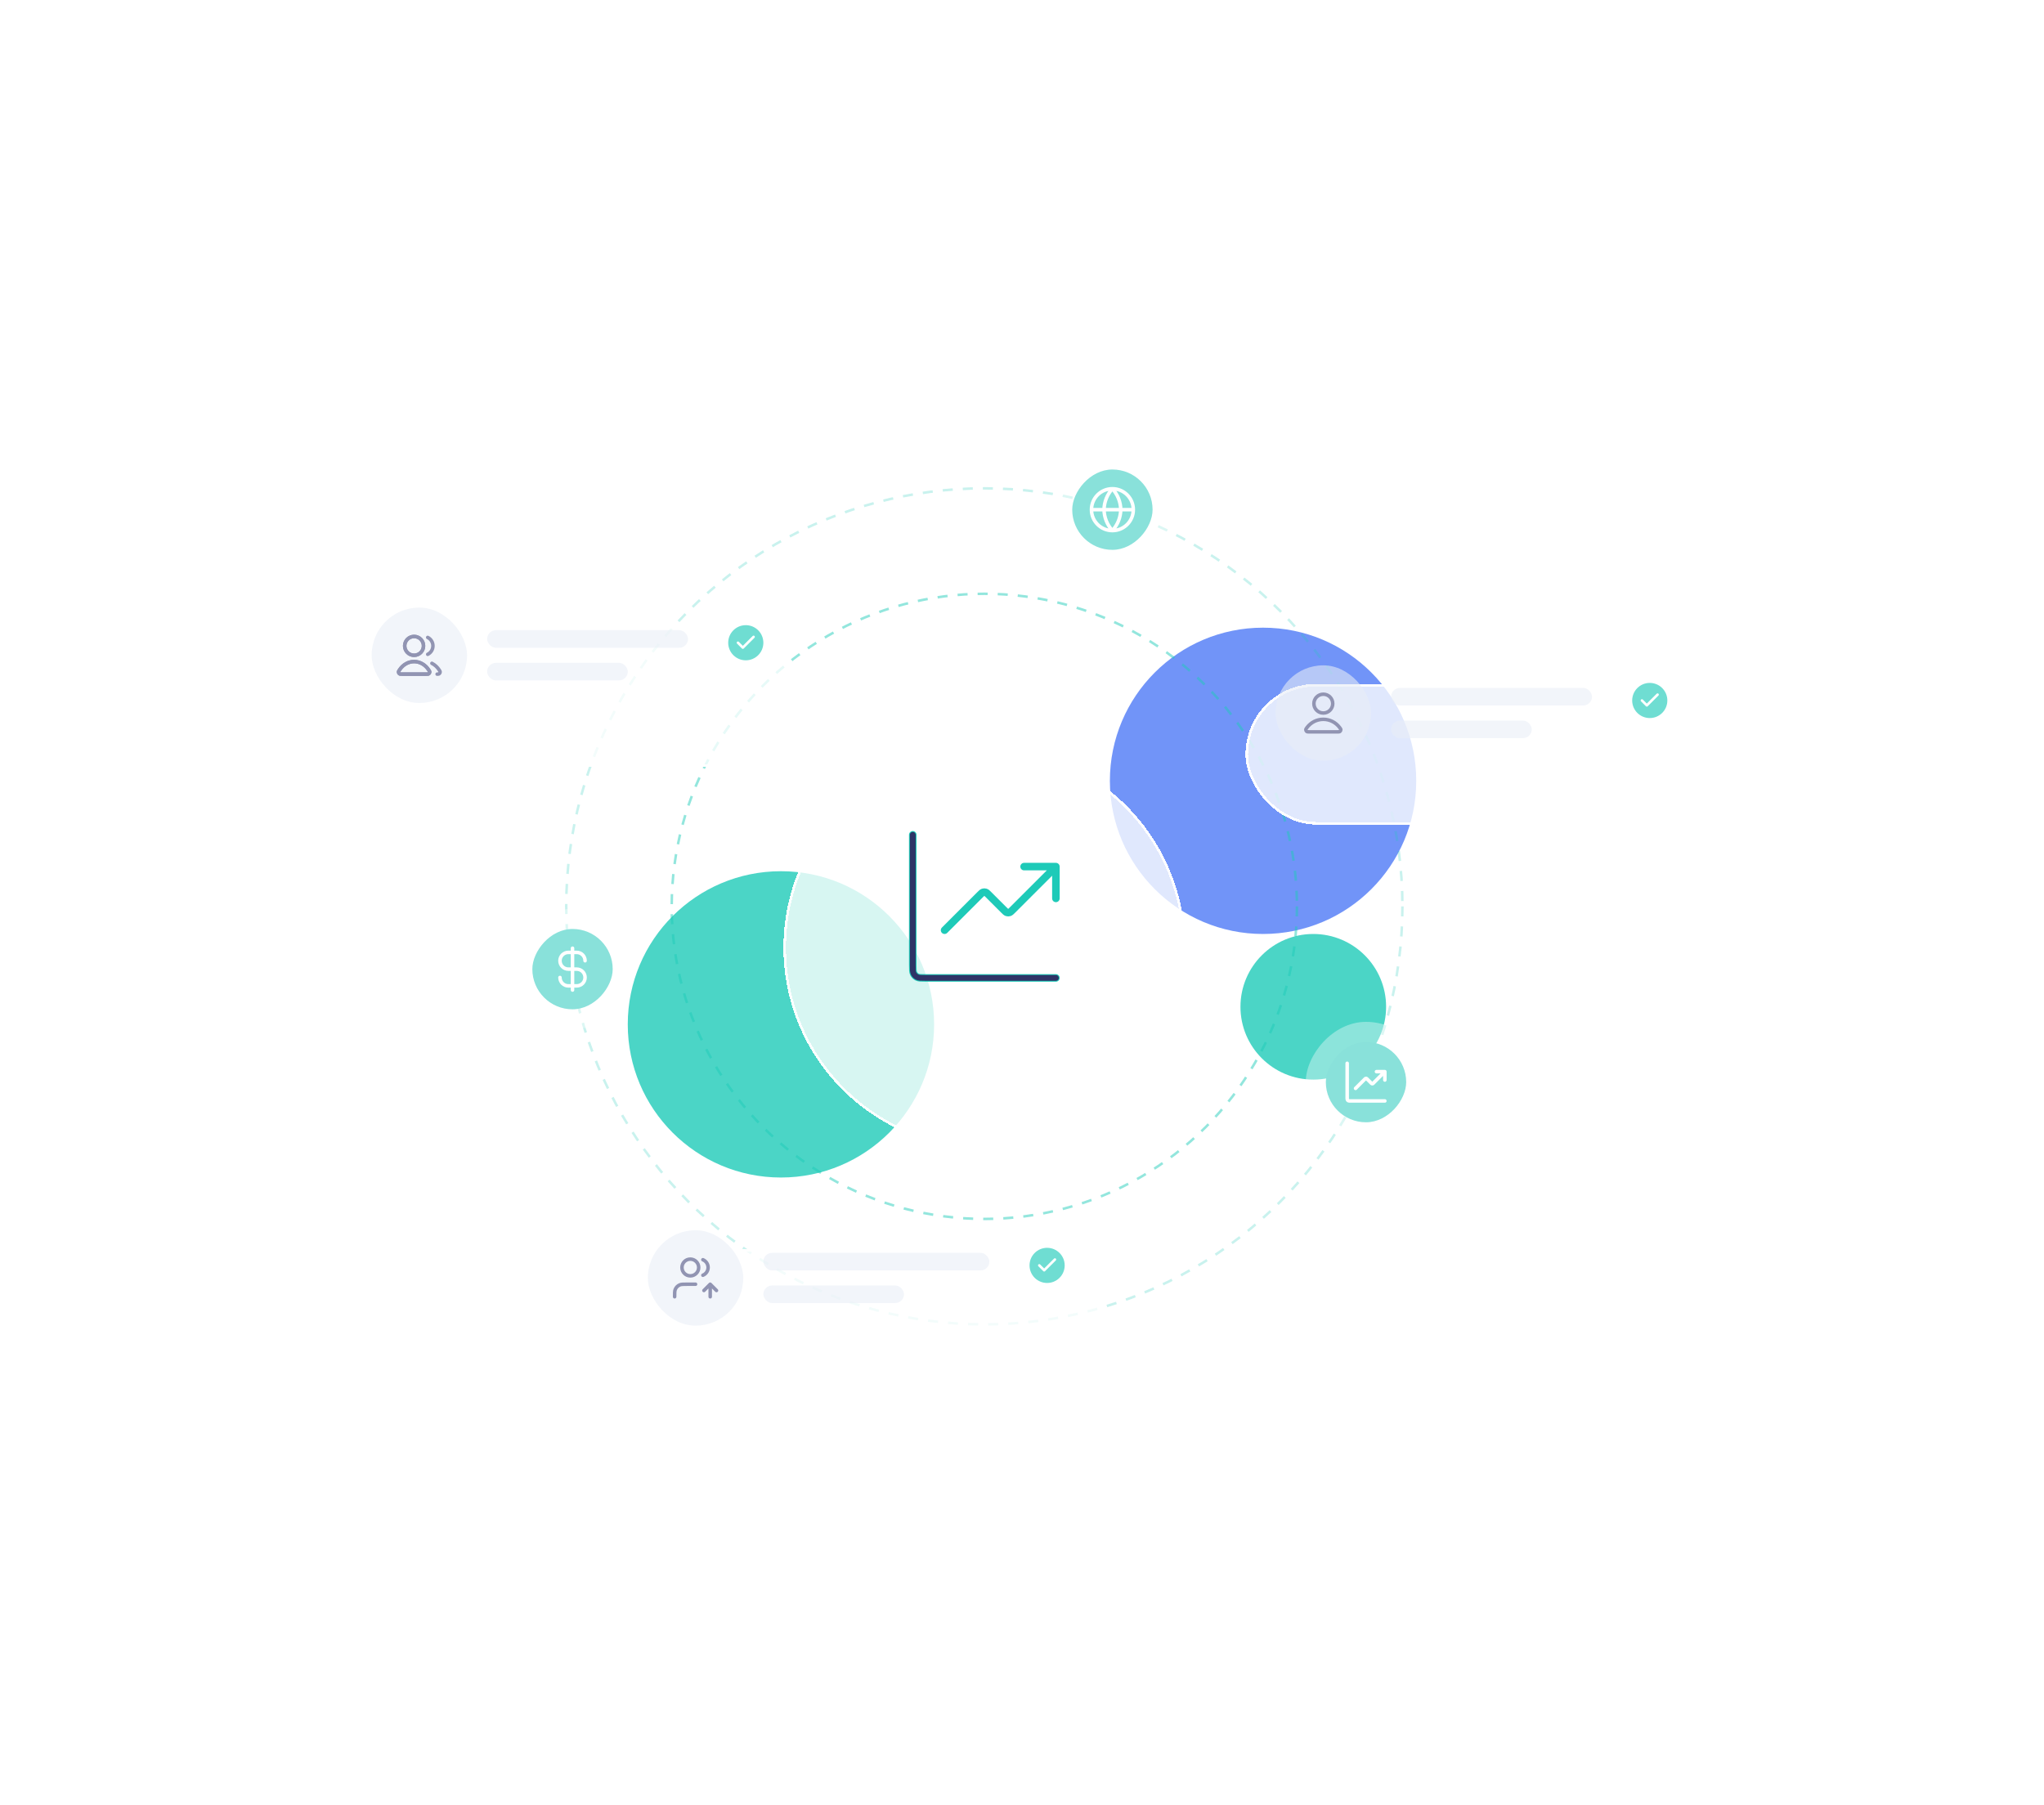 <svg width="814" height="719" viewBox="0 0 814 719" fill="none" xmlns="http://www.w3.org/2000/svg">
<g opacity="0.8" filter="url(#filter0_f_13686_38937)">
<circle cx="311" cy="408" r="61" fill="#1ECAB8"/>
</g>
<g opacity="0.8" filter="url(#filter1_f_13686_38937)">
<circle cx="523" cy="401" r="29" fill="#1ECAB8"/>
</g>
<g opacity="0.8" filter="url(#filter2_f_13686_38937)">
<circle cx="503" cy="311" r="61" fill="#4D79F6"/>
</g>
<circle cx="392" cy="361" r="166.5" stroke="#1ECAB8" stroke-opacity="0.24" stroke-dasharray="4 4"/>
<circle cx="392" cy="361" r="124.5" stroke="#1ECAB8" stroke-opacity="0.48" stroke-dasharray="4 4"/>
<g filter="url(#filter3_d_13686_38937)">
<circle cx="392" cy="361" r="80" fill="white" fill-opacity="0.78" shape-rendering="crispEdges"/>
<circle cx="392" cy="361" r="79.489" stroke="white" stroke-opacity="0.92" stroke-width="1.021" shape-rendering="crispEdges"/>
</g>
<g filter="url(#filter4_d_13686_38937)">
<rect x="136" y="233" width="184" height="56" rx="28" fill="white" fill-opacity="0.78" shape-rendering="crispEdges"/>
<rect x="136.513" y="233.513" width="182.974" height="54.974" rx="27.487" stroke="white" stroke-opacity="0.92" stroke-width="1.026" shape-rendering="crispEdges"/>
</g>
<circle cx="297" cy="256" r="7" fill="#1ECAB8" fill-opacity="0.64"/>
<path d="M300.105 253.664L295.827 257.942L293.883 255.997" stroke="white" stroke-width="1.011" stroke-linecap="round" stroke-linejoin="round"/>
<rect x="194" y="251" width="80" height="7" rx="3.5" fill="#E9EEF7" fill-opacity="0.58"/>
<rect x="194" y="264" width="56" height="7" rx="3.5" fill="#E9EEF7" fill-opacity="0.58"/>
<rect x="148" y="242" width="38" height="38" rx="19" fill="#E9EEF7" fill-opacity="0.58"/>
<path d="M171.999 264.197C173.213 264.807 174.253 265.785 175.012 267.008C175.162 267.25 175.238 267.371 175.264 267.539C175.316 267.88 175.083 268.299 174.766 268.434C174.61 268.5 174.434 268.5 174.083 268.5M170.333 260.61C171.567 259.997 172.416 258.722 172.416 257.25C172.416 255.778 171.567 254.503 170.333 253.89M168.666 257.25C168.666 259.321 166.987 261 164.916 261C162.845 261 161.166 259.321 161.166 257.25C161.166 255.179 162.845 253.5 164.916 253.5C166.987 253.5 168.666 255.179 168.666 257.25ZM159.132 266.782C160.461 264.787 162.557 263.5 164.916 263.5C167.275 263.5 169.371 264.787 170.7 266.782C170.991 267.219 171.137 267.437 171.12 267.717C171.107 267.934 170.964 268.2 170.791 268.331C170.568 268.5 170.261 268.5 169.647 268.5H160.185C159.571 268.5 159.264 268.5 159.041 268.331C158.868 268.2 158.725 267.934 158.712 267.717C158.695 267.437 158.841 267.219 159.132 266.782Z" stroke="#9194B2" stroke-width="1.4" stroke-linecap="round" stroke-linejoin="round"/>
<path d="M164.908 261C166.979 261 168.658 259.321 168.658 257.25C168.658 255.179 166.979 253.5 164.908 253.5C162.837 253.5 161.158 255.179 161.158 257.25C161.158 259.321 162.837 261 164.908 261Z" stroke="#9194B2" stroke-width="1.4" stroke-linecap="round" stroke-linejoin="round"/>
<path d="M164.908 263.5C162.549 263.5 160.453 264.787 159.124 266.782C158.833 267.219 158.688 267.437 158.704 267.717C158.717 267.934 158.86 268.2 159.034 268.331C159.257 268.5 159.563 268.5 160.177 268.5H169.64C170.253 268.5 170.56 268.5 170.783 268.331C170.957 268.2 171.099 267.934 171.112 267.717C171.129 267.437 170.983 267.219 170.692 266.782C169.364 264.787 167.267 263.5 164.908 263.5Z" stroke="#9194B2" stroke-width="1.4" stroke-linecap="round" stroke-linejoin="round"/>
<g filter="url(#filter5_d_13686_38937)">
<rect x="246" y="481" width="194" height="56" rx="28" fill="white" fill-opacity="0.78" shape-rendering="crispEdges"/>
<rect x="246.513" y="481.513" width="192.974" height="54.974" rx="27.487" stroke="white" stroke-opacity="0.92" stroke-width="1.026" shape-rendering="crispEdges"/>
</g>
<circle cx="417" cy="504" r="7" fill="#1ECAB8" fill-opacity="0.64"/>
<path d="M420.105 501.664L415.827 505.942L413.883 503.997" stroke="white" stroke-width="1.011" stroke-linecap="round" stroke-linejoin="round"/>
<rect x="304" y="499" width="90" height="7" rx="3.5" fill="#E9EEF7" fill-opacity="0.58"/>
<rect x="304" y="512" width="56" height="7" rx="3.5" fill="#E9EEF7" fill-opacity="0.58"/>
<rect x="258" y="490" width="38" height="38" rx="19" fill="#E9EEF7" fill-opacity="0.58"/>
<path d="M280.331 514L282.831 511.5M282.831 511.5L285.331 514M282.831 511.5V516.5M279.914 501.742C281.136 502.237 281.997 503.434 281.997 504.833C281.997 506.232 281.136 507.43 279.914 507.924M276.997 511.5H273.664C272.111 511.5 271.334 511.5 270.722 511.754C269.905 512.092 269.256 512.741 268.918 513.558C268.664 514.17 268.664 514.947 268.664 516.5M278.247 504.833C278.247 506.674 276.755 508.167 274.914 508.167C273.073 508.167 271.581 506.674 271.581 504.833C271.581 502.992 273.073 501.5 274.914 501.5C276.755 501.5 278.247 502.992 278.247 504.833Z" stroke="#9194B2" stroke-width="1.4" stroke-linecap="round" stroke-linejoin="round"/>
<g filter="url(#filter6_d_13686_38937)">
<rect x="496" y="256" width="184" height="56" rx="28" fill="white" fill-opacity="0.78" shape-rendering="crispEdges"/>
<rect x="496.513" y="256.513" width="182.974" height="54.974" rx="27.487" stroke="white" stroke-opacity="0.92" stroke-width="1.026" shape-rendering="crispEdges"/>
</g>
<circle cx="657" cy="279" r="7" fill="#1ECAB8" fill-opacity="0.64"/>
<path d="M660.105 276.664L655.827 280.942L653.883 278.997" stroke="white" stroke-width="1.011" stroke-linecap="round" stroke-linejoin="round"/>
<rect x="554" y="274" width="80" height="7" rx="3.5" fill="#E9EEF7" fill-opacity="0.58"/>
<rect x="554" y="287" width="56" height="7" rx="3.5" fill="#E9EEF7" fill-opacity="0.58"/>
<rect x="508" y="265" width="38" height="38" rx="19" fill="#E9EEF7" fill-opacity="0.58"/>
<path d="M526.996 286.5C524.354 286.5 522.005 287.776 520.509 289.755C520.187 290.181 520.026 290.394 520.031 290.682C520.035 290.904 520.175 291.185 520.35 291.322C520.577 291.5 520.891 291.5 521.518 291.5H532.473C533.101 291.5 533.415 291.5 533.641 291.322C533.816 291.185 533.956 290.904 533.96 290.682C533.965 290.394 533.804 290.181 533.482 289.755C531.987 287.776 529.637 286.5 526.996 286.5Z" stroke="#9194B2" stroke-width="1.4" stroke-linecap="round" stroke-linejoin="round"/>
<path d="M526.996 284C529.067 284 530.746 282.321 530.746 280.25C530.746 278.179 529.067 276.5 526.996 276.5C524.925 276.5 523.246 278.179 523.246 280.25C523.246 282.321 524.925 284 526.996 284Z" stroke="#9194B2" stroke-width="1.4" stroke-linecap="round" stroke-linejoin="round"/>
<rect width="48" height="48" rx="24" transform="matrix(-1 0 0 1 252 362)" fill="white" fill-opacity="0.36"/>
<rect width="32" height="32" rx="16" transform="matrix(-1 0 0 1 244 370)" fill="#89E1DA"/>
<path d="M223 389.333C223 391.174 224.492 392.666 226.333 392.666H229.667C231.508 392.666 233 391.174 233 389.333C233 387.492 231.508 385.999 229.667 385.999H226.333C224.492 385.999 223 384.507 223 382.666C223 380.825 224.492 379.333 226.333 379.333H229.667C231.508 379.333 233 380.825 233 382.666M228 377.666V394.333" stroke="white" stroke-width="1.4" stroke-linecap="round" stroke-linejoin="round"/>
<rect width="48" height="48" rx="24" transform="matrix(-1 0 0 1 568 407)" fill="white" fill-opacity="0.36"/>
<rect width="32" height="32" rx="16" transform="matrix(-1 0 0 1 560 415)" fill="#89E1DA"/>
<path d="M551.5 438.5H537.833C537.367 438.5 537.133 438.5 536.955 438.409C536.798 438.329 536.671 438.202 536.591 438.045C536.5 437.867 536.5 437.633 536.5 437.167V423.5M551.5 426.833L546.971 431.362C546.806 431.527 546.724 431.609 546.629 431.64C546.545 431.668 546.455 431.668 546.371 431.64C546.276 431.609 546.194 431.527 546.029 431.362L544.471 429.805C544.306 429.64 544.224 429.557 544.129 429.526C544.045 429.499 543.955 429.499 543.871 429.526C543.776 429.557 543.694 429.64 543.529 429.805L539.833 433.5M551.5 426.833H548.167M551.5 426.833V430.167" stroke="white" stroke-width="1.4" stroke-linecap="round" stroke-linejoin="round"/>
<rect width="48" height="48" rx="24" transform="matrix(-1 0 0 1 467 179)" fill="white" fill-opacity="0.36"/>
<rect width="32" height="32" rx="16" transform="matrix(-1 0 0 1 459 187)" fill="#89E1DA"/>
<g clip-path="url(#clip0_13686_38937)">
<path d="M434.664 202.999H451.331M434.664 202.999C434.664 207.602 438.395 211.333 442.997 211.333M434.664 202.999C434.664 198.397 438.395 194.666 442.997 194.666M451.331 202.999C451.331 207.602 447.6 211.333 442.997 211.333M451.331 202.999C451.331 198.397 447.6 194.666 442.997 194.666M442.997 194.666C445.082 196.948 446.266 199.909 446.331 202.999C446.266 206.089 445.082 209.051 442.997 211.333M442.997 194.666C440.913 196.948 439.728 199.909 439.664 202.999C439.728 206.089 440.913 209.051 442.997 211.333" stroke="white" stroke-width="1.4" stroke-linecap="round" stroke-linejoin="round"/>
</g>
<path d="M420.5 389.5H368.567C366.793 389.5 365.906 389.5 365.229 389.155C364.633 388.851 364.149 388.367 363.845 387.771C363.5 387.094 363.5 386.207 363.5 384.433V332.5M420.5 345.167L403.291 362.375C402.664 363.002 402.351 363.316 401.989 363.433C401.671 363.537 401.329 363.537 401.011 363.433C400.649 363.316 400.336 363.002 399.709 362.375L393.791 356.458C393.164 355.831 392.851 355.517 392.489 355.4C392.171 355.297 391.829 355.297 391.511 355.4C391.149 355.517 390.836 355.831 390.209 356.458L376.167 370.5M420.5 345.167H407.833M420.5 345.167V357.833" stroke="#1ECAB8" stroke-width="3" stroke-linecap="round" stroke-linejoin="round"/>
<path d="M420.5 389.5H368.567C366.793 389.5 365.906 389.5 365.229 389.155C364.633 388.851 364.149 388.367 363.845 387.771C363.5 387.094 363.5 386.207 363.5 384.433V332.5" stroke="#2F3467" stroke-width="2.3" stroke-linecap="round" stroke-linejoin="round"/>
<defs>
<filter id="filter0_f_13686_38937" x="0" y="97" width="622" height="622" filterUnits="userSpaceOnUse" color-interpolation-filters="sRGB">
<feFlood flood-opacity="0" result="BackgroundImageFix"/>
<feBlend mode="normal" in="SourceGraphic" in2="BackgroundImageFix" result="shape"/>
<feGaussianBlur stdDeviation="125" result="effect1_foregroundBlur_13686_38937"/>
</filter>
<filter id="filter1_f_13686_38937" x="244" y="122" width="558" height="558" filterUnits="userSpaceOnUse" color-interpolation-filters="sRGB">
<feFlood flood-opacity="0" result="BackgroundImageFix"/>
<feBlend mode="normal" in="SourceGraphic" in2="BackgroundImageFix" result="shape"/>
<feGaussianBlur stdDeviation="125" result="effect1_foregroundBlur_13686_38937"/>
</filter>
<filter id="filter2_f_13686_38937" x="192" y="0" width="622" height="622" filterUnits="userSpaceOnUse" color-interpolation-filters="sRGB">
<feFlood flood-opacity="0" result="BackgroundImageFix"/>
<feBlend mode="normal" in="SourceGraphic" in2="BackgroundImageFix" result="shape"/>
<feGaussianBlur stdDeviation="125" result="effect1_foregroundBlur_13686_38937"/>
</filter>
<filter id="filter3_d_13686_38937" x="301.738" y="281" width="180.523" height="186.68" filterUnits="userSpaceOnUse" color-interpolation-filters="sRGB">
<feFlood flood-opacity="0" result="BackgroundImageFix"/>
<feColorMatrix in="SourceAlpha" type="matrix" values="0 0 0 0 0 0 0 0 0 0 0 0 0 0 0 0 0 0 127 0" result="hardAlpha"/>
<feMorphology radius="16.419" operator="erode" in="SourceAlpha" result="effect1_dropShadow_13686_38937"/>
<feOffset dy="16.419"/>
<feGaussianBlur stdDeviation="13.34"/>
<feComposite in2="hardAlpha" operator="out"/>
<feColorMatrix type="matrix" values="0 0 0 0 0.184 0 0 0 0 0.204 0 0 0 0 0.404 0 0 0 0.24 0"/>
<feBlend mode="normal" in2="BackgroundImageFix" result="effect1_dropShadow_13686_38937"/>
<feBlend mode="normal" in="SourceGraphic" in2="effect1_dropShadow_13686_38937" result="shape"/>
</filter>
<filter id="filter4_d_13686_38937" x="125.738" y="233" width="204.523" height="82.68" filterUnits="userSpaceOnUse" color-interpolation-filters="sRGB">
<feFlood flood-opacity="0" result="BackgroundImageFix"/>
<feColorMatrix in="SourceAlpha" type="matrix" values="0 0 0 0 0 0 0 0 0 0 0 0 0 0 0 0 0 0 127 0" result="hardAlpha"/>
<feMorphology radius="16.419" operator="erode" in="SourceAlpha" result="effect1_dropShadow_13686_38937"/>
<feOffset dy="16.419"/>
<feGaussianBlur stdDeviation="13.34"/>
<feComposite in2="hardAlpha" operator="out"/>
<feColorMatrix type="matrix" values="0 0 0 0 0.184 0 0 0 0 0.204 0 0 0 0 0.404 0 0 0 0.24 0"/>
<feBlend mode="normal" in2="BackgroundImageFix" result="effect1_dropShadow_13686_38937"/>
<feBlend mode="normal" in="SourceGraphic" in2="effect1_dropShadow_13686_38937" result="shape"/>
</filter>
<filter id="filter5_d_13686_38937" x="235.738" y="481" width="214.523" height="82.68" filterUnits="userSpaceOnUse" color-interpolation-filters="sRGB">
<feFlood flood-opacity="0" result="BackgroundImageFix"/>
<feColorMatrix in="SourceAlpha" type="matrix" values="0 0 0 0 0 0 0 0 0 0 0 0 0 0 0 0 0 0 127 0" result="hardAlpha"/>
<feMorphology radius="16.419" operator="erode" in="SourceAlpha" result="effect1_dropShadow_13686_38937"/>
<feOffset dy="16.419"/>
<feGaussianBlur stdDeviation="13.34"/>
<feComposite in2="hardAlpha" operator="out"/>
<feColorMatrix type="matrix" values="0 0 0 0 0.184 0 0 0 0 0.204 0 0 0 0 0.404 0 0 0 0.24 0"/>
<feBlend mode="normal" in2="BackgroundImageFix" result="effect1_dropShadow_13686_38937"/>
<feBlend mode="normal" in="SourceGraphic" in2="effect1_dropShadow_13686_38937" result="shape"/>
</filter>
<filter id="filter6_d_13686_38937" x="485.738" y="256" width="204.523" height="82.68" filterUnits="userSpaceOnUse" color-interpolation-filters="sRGB">
<feFlood flood-opacity="0" result="BackgroundImageFix"/>
<feColorMatrix in="SourceAlpha" type="matrix" values="0 0 0 0 0 0 0 0 0 0 0 0 0 0 0 0 0 0 127 0" result="hardAlpha"/>
<feMorphology radius="16.419" operator="erode" in="SourceAlpha" result="effect1_dropShadow_13686_38937"/>
<feOffset dy="16.419"/>
<feGaussianBlur stdDeviation="13.34"/>
<feComposite in2="hardAlpha" operator="out"/>
<feColorMatrix type="matrix" values="0 0 0 0 0.184 0 0 0 0 0.204 0 0 0 0 0.404 0 0 0 0.24 0"/>
<feBlend mode="normal" in2="BackgroundImageFix" result="effect1_dropShadow_13686_38937"/>
<feBlend mode="normal" in="SourceGraphic" in2="effect1_dropShadow_13686_38937" result="shape"/>
</filter>
<clipPath id="clip0_13686_38937">
<rect width="20" height="20" fill="white" transform="translate(433 193)"/>
</clipPath>
</defs>
</svg>
